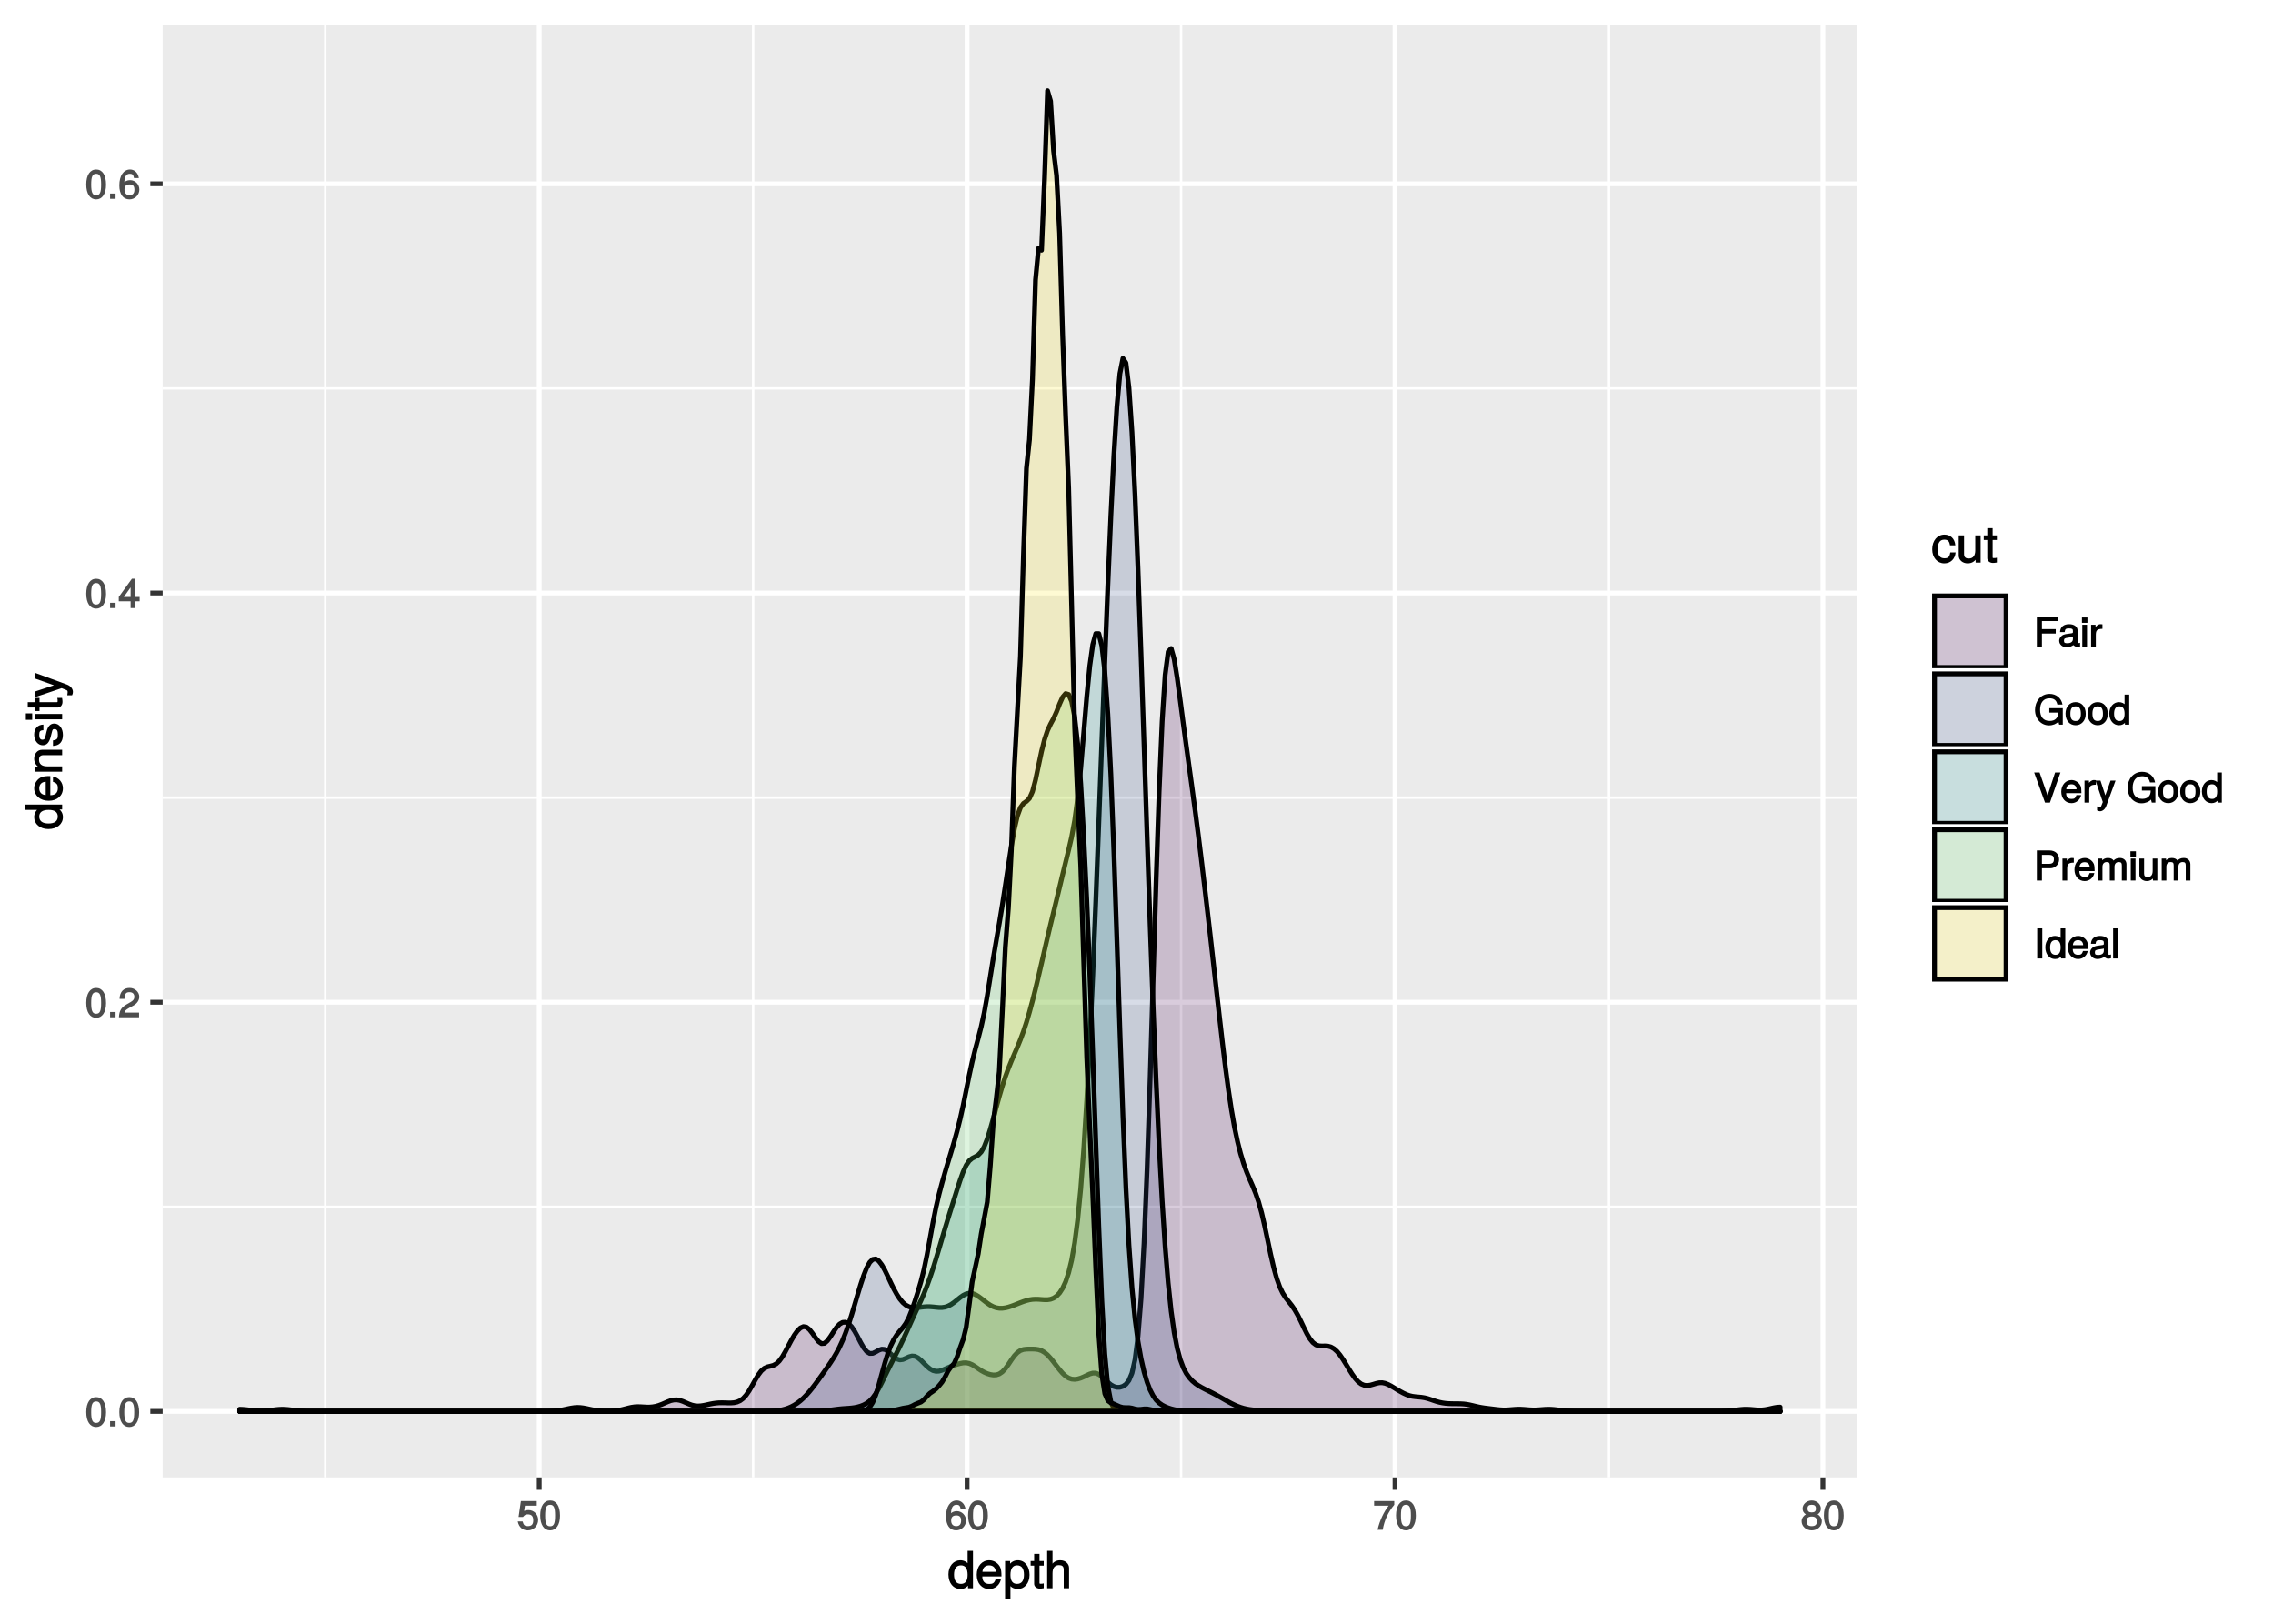 <?xml version="1.0" encoding="UTF-8"?>
<svg xmlns="http://www.w3.org/2000/svg" xmlns:xlink="http://www.w3.org/1999/xlink" width="504pt" height="360pt" viewBox="0 0 504 360" version="1.1">
<defs>
<g>
<symbol overflow="visible" id="glyph0-0">
<path style="stroke:none;" d=""/>
</symbol>
<symbol overflow="visible" id="glyph0-1">
<path style="stroke:none;" d="M 4.609 -3.125 C 4.609 -5.297 3.781 -6.5 2.422 -6.5 C 1.078 -6.5 0.219 -5.281 0.219 -3.188 C 0.219 -1.078 1.078 0.125 2.422 0.125 C 3.734 0.125 4.609 -1.078 4.609 -3.125 Z M 3.516 -3.203 C 3.516 -1.438 3.266 -0.781 2.406 -0.781 C 1.578 -0.781 1.312 -1.469 1.312 -3.172 C 1.312 -4.875 1.578 -5.547 2.422 -5.547 C 3.25 -5.547 3.516 -4.875 3.516 -3.203 Z M 3.516 -3.203 "/>
</symbol>
<symbol overflow="visible" id="glyph0-2">
<path style="stroke:none;" d="M 1.828 -0.125 L 1.828 -1.172 L 0.609 -1.172 L 0.609 0 L 1.828 0 Z M 1.828 -0.125 "/>
</symbol>
<symbol overflow="visible" id="glyph0-3">
<path style="stroke:none;" d="M 4.641 -4.547 C 4.641 -5.594 3.672 -6.5 2.5 -6.5 C 1.219 -6.5 0.328 -5.734 0.266 -4.078 L 1.359 -4.078 C 1.422 -5.25 1.703 -5.562 2.469 -5.562 C 3.172 -5.562 3.547 -5.188 3.547 -4.516 C 3.547 -4.031 3.297 -3.703 2.75 -3.391 L 1.938 -2.922 C 0.641 -2.188 0.219 -1.516 0.125 0 L 4.594 0 L 4.594 -1.031 L 1.344 -1.031 C 1.406 -1.406 1.641 -1.641 2.406 -2.078 L 3.281 -2.562 C 4.156 -3.031 4.641 -3.781 4.641 -4.547 Z M 4.641 -4.547 "/>
</symbol>
<symbol overflow="visible" id="glyph0-4">
<path style="stroke:none;" d="M 4.719 -1.625 L 4.719 -2.453 L 3.797 -2.453 L 3.797 -6.5 L 3 -6.5 L 0.094 -2.469 L 0.094 -1.5 L 2.719 -1.5 L 2.719 0 L 3.797 0 L 3.797 -1.5 L 4.719 -1.5 Z M 2.875 -2.453 L 1.203 -2.453 L 2.984 -4.953 L 2.719 -5.047 L 2.719 -2.453 Z M 2.875 -2.453 "/>
</symbol>
<symbol overflow="visible" id="glyph0-5">
<path style="stroke:none;" d="M 4.656 -2.062 C 4.656 -3.234 3.719 -4.141 2.609 -4.141 C 1.984 -4.141 1.391 -3.875 1.062 -3.406 L 1.312 -3.312 C 1.328 -4.844 1.672 -5.547 2.562 -5.547 C 3.109 -5.547 3.328 -5.344 3.469 -4.609 L 4.547 -4.609 C 4.375 -5.766 3.562 -6.5 2.609 -6.5 C 1.156 -6.5 0.219 -5.141 0.219 -2.969 C 0.219 -1.031 1.047 0.125 2.469 0.125 C 3.656 0.125 4.656 -0.844 4.656 -2.062 Z M 3.562 -2 C 3.562 -1.219 3.188 -0.812 2.484 -0.812 C 1.766 -0.812 1.359 -1.25 1.359 -2.047 C 1.359 -2.828 1.734 -3.188 2.5 -3.188 C 3.25 -3.188 3.562 -2.844 3.562 -2 Z M 3.562 -2 "/>
</symbol>
<symbol overflow="visible" id="glyph0-6">
<path style="stroke:none;" d="M 4.656 -2.203 C 4.656 -3.438 3.688 -4.375 2.5 -4.375 C 2.062 -4.375 1.594 -4.219 1.547 -4.188 L 1.719 -5.344 L 4.344 -5.344 L 4.344 -6.375 L 0.828 -6.375 L 0.312 -2.844 L 1.281 -2.844 C 1.688 -3.312 1.875 -3.422 2.359 -3.422 C 3.188 -3.422 3.562 -3.016 3.562 -2.094 C 3.562 -1.203 3.203 -0.812 2.359 -0.812 C 1.688 -0.812 1.422 -1.031 1.203 -1.859 L 0.125 -1.859 C 0.406 -0.5 1.266 0.125 2.375 0.125 C 3.641 0.125 4.656 -0.875 4.656 -2.203 Z M 4.656 -2.203 "/>
</symbol>
<symbol overflow="visible" id="glyph0-7">
<path style="stroke:none;" d="M 4.719 -5.594 L 4.719 -6.375 L 0.25 -6.375 L 0.25 -5.344 L 3.469 -5.344 C 2.422 -4 1.5 -2.109 1.016 0 L 2.156 0 C 2.531 -2.141 3.375 -3.938 4.719 -5.547 Z M 4.719 -5.594 "/>
</symbol>
<symbol overflow="visible" id="glyph0-8">
<path style="stroke:none;" d="M 4.656 -1.891 C 4.656 -2.594 4.156 -3.203 3.719 -3.422 C 4.188 -3.703 4.438 -4.109 4.438 -4.703 C 4.438 -5.688 3.531 -6.5 2.422 -6.5 C 1.312 -6.5 0.391 -5.688 0.391 -4.703 C 0.391 -4.125 0.641 -3.719 1.125 -3.422 C 0.672 -3.203 0.172 -2.594 0.172 -1.906 C 0.172 -0.75 1.188 0.125 2.422 0.125 C 3.656 0.125 4.656 -0.75 4.656 -1.891 Z M 3.344 -4.688 C 3.344 -4.109 3.062 -3.859 2.422 -3.859 C 1.766 -3.859 1.484 -4.109 1.484 -4.703 C 1.484 -5.297 1.766 -5.547 2.422 -5.547 C 3.078 -5.547 3.344 -5.297 3.344 -4.688 Z M 3.562 -1.875 C 3.562 -1.141 3.188 -0.812 2.406 -0.812 C 1.641 -0.812 1.266 -1.156 1.266 -1.875 C 1.266 -2.609 1.641 -2.938 2.422 -2.938 C 3.188 -2.938 3.562 -2.609 3.562 -1.875 Z M 3.562 -1.875 "/>
</symbol>
<symbol overflow="visible" id="glyph0-9">
<path style="stroke:none;" d="M 5.25 -5.828 L 5.25 -6.672 L 0.641 -6.672 L 0.641 0 L 1.766 0 L 1.766 -2.922 L 4.828 -2.922 L 4.828 -3.906 L 1.766 -3.906 L 1.766 -5.688 L 5.25 -5.688 Z M 5.25 -5.828 "/>
</symbol>
<symbol overflow="visible" id="glyph0-10">
<path style="stroke:none;" d="M 4.859 -0.156 L 4.859 -0.875 C 4.625 -0.812 4.594 -0.812 4.547 -0.812 C 4.297 -0.812 4.297 -0.812 4.297 -1.047 L 4.297 -3.609 C 4.297 -4.438 3.547 -5 2.422 -5 C 1.297 -5 0.453 -4.453 0.406 -3.25 L 1.438 -3.25 C 1.516 -3.938 1.703 -4.062 2.391 -4.062 C 3.047 -4.062 3.266 -3.953 3.266 -3.516 L 3.266 -3.312 C 3.266 -3.016 3.234 -3.016 2.656 -2.938 C 1.625 -2.812 1.453 -2.766 1.172 -2.656 C 0.641 -2.438 0.219 -1.891 0.219 -1.328 C 0.219 -0.5 0.953 0.125 1.875 0.125 C 2.469 0.125 3.156 -0.156 3.359 -0.375 C 3.375 -0.328 3.844 0.062 4.203 0.062 C 4.359 0.062 4.469 0.047 4.859 -0.047 Z M 3.266 -1.719 C 3.266 -1.062 2.75 -0.781 2.047 -0.781 C 1.469 -0.781 1.281 -0.844 1.281 -1.344 C 1.281 -1.828 1.453 -1.906 2.25 -2.016 C 3.016 -2.125 3.172 -2.156 3.266 -2.203 Z M 3.266 -1.719 "/>
</symbol>
<symbol overflow="visible" id="glyph0-11">
<path style="stroke:none;" d="M 1.5 -0.125 L 1.5 -4.875 L 0.453 -4.875 L 0.453 0 L 1.5 0 Z M 1.594 -5.438 L 1.594 -6.484 L 0.375 -6.484 L 0.375 -5.297 L 1.594 -5.297 Z M 1.594 -5.438 "/>
</symbol>
<symbol overflow="visible" id="glyph0-12">
<path style="stroke:none;" d="M 2.969 -4.094 L 2.969 -4.969 C 2.703 -5 2.641 -5 2.547 -5 C 2.062 -5 1.594 -4.688 1.172 -4 L 1.438 -3.906 L 1.438 -4.875 L 0.453 -4.875 L 0.453 0 L 1.5 0 L 1.5 -2.531 C 1.5 -3.562 1.688 -3.953 2.969 -3.969 Z M 2.969 -4.094 "/>
</symbol>
<symbol overflow="visible" id="glyph0-13">
<path style="stroke:none;" d="M 6.391 -0.125 L 6.391 -3.656 L 3.406 -3.656 L 3.406 -2.672 L 5.359 -2.672 L 5.359 -2.625 C 5.359 -1.484 4.672 -0.828 3.5 -0.828 C 2.047 -0.828 1.359 -1.75 1.359 -3.312 C 1.359 -4.891 2.109 -5.844 3.453 -5.844 C 4.438 -5.844 4.984 -5.422 5.188 -4.469 L 6.328 -4.469 C 6.062 -5.906 4.938 -6.828 3.469 -6.828 C 1.5 -6.828 0.234 -5.188 0.234 -3.266 C 0.234 -1.297 1.594 0.156 3.328 0.156 C 4.203 0.156 5 -0.188 5.422 -0.672 L 5.594 0 L 6.391 0 Z M 6.391 -0.125 "/>
</symbol>
<symbol overflow="visible" id="glyph0-14">
<path style="stroke:none;" d="M 4.641 -2.406 C 4.641 -4 3.719 -5 2.391 -5 C 1.094 -5 0.156 -3.984 0.156 -2.438 C 0.156 -0.891 1.094 0.125 2.406 0.125 C 3.688 0.125 4.641 -0.891 4.641 -2.406 Z M 3.562 -2.406 C 3.562 -1.328 3.203 -0.812 2.406 -0.812 C 1.578 -0.812 1.234 -1.312 1.234 -2.438 C 1.234 -3.547 1.578 -4.062 2.406 -4.062 C 3.234 -4.062 3.562 -3.547 3.562 -2.406 Z M 3.562 -2.406 "/>
</symbol>
<symbol overflow="visible" id="glyph0-15">
<path style="stroke:none;" d="M 4.5 -0.125 L 4.5 -6.672 L 3.469 -6.672 L 3.469 -4.156 L 3.734 -4.25 C 3.422 -4.719 2.828 -5 2.203 -5 C 1.016 -5 0.078 -3.953 0.078 -2.484 C 0.078 -0.922 1 0.125 2.234 0.125 C 2.875 0.125 3.406 -0.141 3.812 -0.719 L 3.547 -0.812 L 3.547 0 L 4.5 0 Z M 3.469 -2.422 C 3.469 -1.359 3.109 -0.812 2.344 -0.812 C 1.531 -0.812 1.141 -1.359 1.141 -2.438 C 1.141 -3.516 1.531 -4.062 2.328 -4.062 C 3.125 -4.062 3.469 -3.484 3.469 -2.422 Z M 3.469 -2.422 "/>
</symbol>
<symbol overflow="visible" id="glyph0-16">
<path style="stroke:none;" d="M 5.672 -6.672 L 4.688 -6.672 L 2.875 -1.141 L 3.172 -1.125 L 1.25 -6.672 L 0.047 -6.672 L 2.453 0 L 3.547 0 L 5.875 -6.672 Z M 5.672 -6.672 "/>
</symbol>
<symbol overflow="visible" id="glyph0-17">
<path style="stroke:none;" d="M 4.656 -2.219 C 4.656 -2.891 4.609 -3.312 4.484 -3.656 C 4.172 -4.422 3.328 -5 2.469 -5 C 1.172 -5 0.188 -3.922 0.188 -2.406 C 0.188 -0.891 1.156 0.125 2.453 0.125 C 3.5 0.125 4.375 -0.594 4.594 -1.656 L 3.547 -1.656 C 3.312 -0.938 3.062 -0.812 2.469 -0.812 C 1.703 -0.812 1.281 -1.172 1.266 -2.094 L 4.656 -2.094 Z M 3.828 -2.781 C 3.828 -2.781 3.609 -2.938 3.641 -2.953 L 1.297 -2.953 C 1.344 -3.641 1.719 -4.062 2.453 -4.062 C 3.172 -4.062 3.578 -3.594 3.578 -2.875 Z M 3.828 -2.781 "/>
</symbol>
<symbol overflow="visible" id="glyph0-18">
<path style="stroke:none;" d="M 4.203 -4.875 L 3.297 -4.875 L 1.984 -1.172 L 2.281 -1.156 L 1.062 -4.875 L -0.031 -4.875 L 1.578 -0.125 L 1.297 0.594 C 1.172 0.922 1.172 0.938 0.859 0.938 C 0.75 0.938 0.641 0.922 0.312 0.844 L 0.312 1.734 C 0.516 1.844 0.781 1.922 0.969 1.922 C 1.484 1.922 2.062 1.5 2.312 0.828 L 4.406 -4.875 Z M 4.203 -4.875 "/>
</symbol>
<symbol overflow="visible" id="glyph0-19">
<path style="stroke:none;" d=""/>
</symbol>
<symbol overflow="visible" id="glyph0-20">
<path style="stroke:none;" d="M 5.578 -4.656 C 5.578 -5.875 4.719 -6.672 3.453 -6.672 L 0.641 -6.672 L 0.641 0 L 1.766 0 L 1.766 -2.719 L 3.641 -2.719 C 4.688 -2.719 5.578 -3.594 5.578 -4.656 Z M 4.422 -4.703 C 4.422 -4 4.109 -3.703 3.328 -3.703 L 1.766 -3.703 L 1.766 -5.688 L 3.328 -5.688 C 4.109 -5.688 4.422 -5.406 4.422 -4.703 Z M 4.422 -4.703 "/>
</symbol>
<symbol overflow="visible" id="glyph0-21">
<path style="stroke:none;" d="M 6.828 -0.125 L 6.828 -3.594 C 6.828 -4.422 6.234 -5 5.359 -5 C 4.75 -5 4.266 -4.781 3.969 -4.422 C 3.781 -4.766 3.312 -5 2.703 -5 C 2.094 -5 1.578 -4.734 1.172 -4.188 L 1.438 -4.094 L 1.438 -4.875 L 0.469 -4.875 L 0.469 0 L 1.5 0 L 1.5 -3.031 C 1.5 -3.688 1.844 -4.094 2.438 -4.094 C 2.984 -4.094 3.125 -3.891 3.125 -3.312 L 3.125 0 L 4.172 0 L 4.172 -3.031 C 4.172 -3.688 4.516 -4.094 5.109 -4.094 C 5.641 -4.094 5.797 -3.891 5.797 -3.312 L 5.797 0 L 6.828 0 Z M 6.828 -0.125 "/>
</symbol>
<symbol overflow="visible" id="glyph0-22">
<path style="stroke:none;" d="M 4.391 -0.125 L 4.391 -4.875 L 3.359 -4.875 L 3.359 -2.203 C 3.359 -1.266 3.016 -0.781 2.25 -0.781 C 1.672 -0.781 1.453 -1 1.453 -1.547 L 1.453 -4.875 L 0.406 -4.875 L 0.406 -1.266 C 0.406 -0.5 1.141 0.125 2.047 0.125 C 2.719 0.125 3.25 -0.141 3.688 -0.75 L 3.422 -0.844 L 3.422 0 L 4.391 0 Z M 4.391 -0.125 "/>
</symbol>
<symbol overflow="visible" id="glyph0-23">
<path style="stroke:none;" d="M 1.844 -0.125 L 1.844 -6.672 L 0.719 -6.672 L 0.719 0 L 1.844 0 Z M 1.844 -0.125 "/>
</symbol>
<symbol overflow="visible" id="glyph0-24">
<path style="stroke:none;" d="M 1.484 -0.125 L 1.484 -6.672 L 0.438 -6.672 L 0.438 0 L 1.484 0 Z M 1.484 -0.125 "/>
</symbol>
<symbol overflow="visible" id="glyph1-0">
<path style="stroke:none;" d=""/>
</symbol>
<symbol overflow="visible" id="glyph1-1">
<path style="stroke:none;" d="M 5.578 -0.125 L 5.578 -8.297 L 4.391 -8.297 L 4.391 -5.172 L 4.625 -5.266 C 4.234 -5.859 3.531 -6.203 2.766 -6.203 C 1.266 -6.203 0.141 -4.906 0.141 -3.062 C 0.141 -1.125 1.25 0.172 2.797 0.172 C 3.594 0.172 4.219 -0.172 4.719 -0.875 L 4.484 -0.984 L 4.484 0 L 5.578 0 Z M 4.391 -2.984 C 4.391 -1.656 3.891 -0.969 2.922 -0.969 C 1.906 -0.969 1.375 -1.672 1.375 -3.016 C 1.375 -4.359 1.906 -5.078 2.922 -5.078 C 3.906 -5.078 4.391 -4.328 4.391 -2.984 Z M 4.391 -2.984 "/>
</symbol>
<symbol overflow="visible" id="glyph1-2">
<path style="stroke:none;" d="M 5.781 -2.75 C 5.781 -3.594 5.703 -4.109 5.547 -4.547 C 5.172 -5.484 4.156 -6.203 3.078 -6.203 C 1.469 -6.203 0.297 -4.875 0.297 -2.984 C 0.297 -1.094 1.438 0.172 3.062 0.172 C 4.375 0.172 5.422 -0.719 5.672 -2.031 L 4.5 -2.031 C 4.203 -1.125 3.828 -0.953 3.094 -0.953 C 2.141 -0.953 1.547 -1.438 1.531 -2.625 L 5.781 -2.625 Z M 4.75 -3.469 C 4.75 -3.469 4.562 -3.625 4.578 -3.641 L 1.562 -3.641 C 1.625 -4.516 2.141 -5.078 3.062 -5.078 C 3.969 -5.078 4.516 -4.469 4.516 -3.562 Z M 4.75 -3.469 "/>
</symbol>
<symbol overflow="visible" id="glyph1-3">
<path style="stroke:none;" d="M 5.891 -2.953 C 5.891 -4.891 4.812 -6.203 3.281 -6.203 C 2.5 -6.203 1.766 -5.812 1.344 -5.125 L 1.578 -5.031 L 1.578 -6.031 L 0.469 -6.031 L 0.469 2.391 L 1.656 2.391 L 1.656 -0.828 L 1.422 -0.719 C 1.906 -0.125 2.547 0.172 3.281 0.172 C 4.781 0.172 5.891 -1.125 5.891 -2.953 Z M 4.656 -2.984 C 4.656 -1.672 4.125 -0.969 3.125 -0.969 C 2.156 -0.969 1.656 -1.609 1.656 -2.969 C 1.656 -4.328 2.156 -5.078 3.125 -5.078 C 4.141 -5.078 4.656 -4.359 4.656 -2.984 Z M 4.656 -2.984 "/>
</symbol>
<symbol overflow="visible" id="glyph1-4">
<path style="stroke:none;" d="M 2.922 -0.125 L 2.922 -1.078 C 2.672 -1.016 2.531 -1 2.359 -1 C 1.953 -1 1.984 -0.969 1.984 -1.375 L 1.984 -5.016 L 2.922 -5.016 L 2.922 -6.031 L 1.984 -6.031 L 1.984 -7.625 L 0.797 -7.625 L 0.797 -6.031 L 0.016 -6.031 L 0.016 -5.016 L 0.797 -5.016 L 0.797 -0.969 C 0.797 -0.391 1.328 0.078 2.047 0.078 C 2.266 0.078 2.484 0.062 2.922 -0.016 Z M 2.922 -0.125 "/>
</symbol>
<symbol overflow="visible" id="glyph1-5">
<path style="stroke:none;" d="M 5.484 -0.125 L 5.484 -4.484 C 5.484 -5.453 4.656 -6.203 3.531 -6.203 C 2.719 -6.203 2.125 -5.906 1.578 -5.203 L 1.812 -5.109 L 1.812 -8.297 L 0.625 -8.297 L 0.625 0 L 1.812 0 L 1.812 -3.312 C 1.812 -4.484 2.297 -5.125 3.25 -5.125 C 3.891 -5.125 4.297 -4.891 4.297 -4.125 L 4.297 0 L 5.484 0 Z M 5.484 -0.125 "/>
</symbol>
<symbol overflow="visible" id="glyph1-6">
<path style="stroke:none;" d="M 5.25 -2.25 L 4.203 -2.25 C 4.031 -1.188 3.703 -0.953 2.922 -0.953 C 1.906 -0.953 1.438 -1.594 1.438 -2.953 C 1.438 -4.406 1.891 -5.078 2.891 -5.078 C 3.656 -5.078 4 -4.766 4.141 -3.828 L 5.328 -3.828 C 5.203 -5.375 4.188 -6.203 2.906 -6.203 C 1.359 -6.203 0.203 -4.875 0.203 -2.953 C 0.203 -1.094 1.328 0.172 2.891 0.172 C 4.266 0.172 5.266 -0.797 5.391 -2.25 Z M 5.25 -2.25 "/>
</symbol>
<symbol overflow="visible" id="glyph1-7">
<path style="stroke:none;" d="M 5.438 -0.125 L 5.438 -6.031 L 4.25 -6.031 L 4.25 -2.719 C 4.25 -1.547 3.766 -0.906 2.812 -0.906 C 2.094 -0.906 1.766 -1.203 1.766 -1.906 L 1.766 -6.031 L 0.578 -6.031 L 0.578 -1.547 C 0.578 -0.578 1.438 0.172 2.547 0.172 C 3.406 0.172 4.031 -0.172 4.562 -0.922 L 4.328 -1.016 L 4.328 0 L 5.438 0 Z M 5.438 -0.125 "/>
</symbol>
<symbol overflow="visible" id="glyph2-0">
<path style="stroke:none;" d=""/>
</symbol>
<symbol overflow="visible" id="glyph2-1">
<path style="stroke:none;" d="M -0.125 -5.578 L -8.297 -5.578 L -8.297 -4.391 L -5.172 -4.391 L -5.266 -4.625 C -5.859 -4.234 -6.203 -3.531 -6.203 -2.766 C -6.203 -1.266 -4.906 -0.141 -3.062 -0.141 C -1.125 -0.141 0.172 -1.25 0.172 -2.797 C 0.172 -3.594 -0.172 -4.219 -0.875 -4.719 L -0.984 -4.484 L 0 -4.484 L 0 -5.578 Z M -2.984 -4.391 C -1.656 -4.391 -0.969 -3.891 -0.969 -2.922 C -0.969 -1.906 -1.672 -1.375 -3.016 -1.375 C -4.359 -1.375 -5.078 -1.906 -5.078 -2.922 C -5.078 -3.906 -4.328 -4.391 -2.984 -4.391 Z M -2.984 -4.391 "/>
</symbol>
<symbol overflow="visible" id="glyph2-2">
<path style="stroke:none;" d="M -2.75 -5.781 C -3.594 -5.781 -4.109 -5.703 -4.547 -5.547 C -5.484 -5.172 -6.203 -4.156 -6.203 -3.078 C -6.203 -1.469 -4.875 -0.297 -2.984 -0.297 C -1.094 -0.297 0.172 -1.438 0.172 -3.062 C 0.172 -4.375 -0.719 -5.422 -2.031 -5.672 L -2.031 -4.5 C -1.125 -4.203 -0.953 -3.828 -0.953 -3.094 C -0.953 -2.141 -1.438 -1.547 -2.625 -1.531 L -2.625 -5.781 Z M -3.469 -4.75 C -3.469 -4.75 -3.625 -4.562 -3.641 -4.578 L -3.641 -1.562 C -4.516 -1.625 -5.078 -2.141 -5.078 -3.062 C -5.078 -3.969 -4.469 -4.516 -3.562 -4.516 Z M -3.469 -4.75 "/>
</symbol>
<symbol overflow="visible" id="glyph2-3">
<path style="stroke:none;" d="M -0.125 -5.484 L -4.484 -5.484 C -5.438 -5.484 -6.203 -4.641 -6.203 -3.531 C -6.203 -2.672 -5.828 -2.031 -5.031 -1.516 L -4.922 -1.75 L -6.031 -1.75 L -6.031 -0.625 L 0 -0.625 L 0 -1.812 L -3.312 -1.812 C -4.484 -1.812 -5.125 -2.328 -5.125 -3.25 C -5.125 -3.984 -4.812 -4.297 -4.125 -4.297 L 0 -4.297 L 0 -5.484 Z M -0.125 -5.484 "/>
</symbol>
<symbol overflow="visible" id="glyph2-4">
<path style="stroke:none;" d="M -1.75 -5.188 C -2.609 -5.188 -3.172 -4.562 -3.453 -3.422 L -3.656 -2.547 C -3.844 -1.797 -3.938 -1.609 -4.344 -1.609 C -4.875 -1.609 -5.078 -1.953 -5.078 -2.688 C -5.078 -3.438 -4.891 -3.688 -4.156 -3.703 L -4.156 -4.953 C -5.422 -4.938 -6.203 -4.062 -6.203 -2.734 C -6.203 -1.391 -5.375 -0.375 -4.297 -0.375 C -3.406 -0.375 -2.844 -0.984 -2.516 -2.344 L -2.297 -3.203 C -2.141 -3.844 -2.094 -3.953 -1.672 -3.953 C -1.141 -3.953 -0.953 -3.547 -0.953 -2.75 C -0.953 -1.922 -1.016 -1.594 -2.031 -1.453 L -2.031 -0.234 C -0.562 -0.281 0.172 -1.172 0.172 -2.672 C 0.172 -4.125 -0.641 -5.188 -1.75 -5.188 Z M -1.75 -5.188 "/>
</symbol>
<symbol overflow="visible" id="glyph2-5">
<path style="stroke:none;" d="M -0.125 -1.812 L -6.031 -1.812 L -6.031 -0.625 L 0 -0.625 L 0 -1.812 Z M -6.766 -1.938 L -8.047 -1.938 L -8.047 -0.516 L -6.641 -0.516 L -6.641 -1.938 Z M -6.766 -1.938 "/>
</symbol>
<symbol overflow="visible" id="glyph2-6">
<path style="stroke:none;" d="M -0.125 -2.922 L -1.078 -2.922 C -1.016 -2.672 -1 -2.531 -1 -2.359 C -1 -1.953 -0.969 -1.984 -1.375 -1.984 L -5.016 -1.984 L -5.016 -2.922 L -6.031 -2.922 L -6.031 -1.984 L -7.625 -1.984 L -7.625 -0.797 L -6.031 -0.797 L -6.031 -0.016 L -5.016 -0.016 L -5.016 -0.797 L -0.969 -0.797 C -0.391 -0.797 0.078 -1.328 0.078 -2.047 C 0.078 -2.266 0.062 -2.484 -0.016 -2.922 Z M -0.125 -2.922 "/>
</symbol>
<symbol overflow="visible" id="glyph2-7">
<path style="stroke:none;" d="M -6.031 -5.266 L -6.031 -4.172 L -1.406 -2.531 L -1.406 -2.812 L -6.031 -1.281 L -6.031 -0.031 L -0.109 -2.031 L 0.797 -1.672 C 1.203 -1.516 1.219 -1.469 1.219 -1.078 C 1.219 -0.953 1.203 -0.797 1.141 -0.453 L 2.203 -0.453 C 2.328 -0.688 2.391 -0.969 2.391 -1.203 C 2.391 -1.859 1.906 -2.516 1.078 -2.828 L -6.031 -5.438 Z M -6.031 -5.266 "/>
</symbol>
</g>
<clipPath id="clip1">
  <path d="M 36.066 5.48 L 411.793 5.48 L 411.793 327.57 L 36.066 327.57 Z M 36.066 5.48 "/>
</clipPath>
<clipPath id="clip2">
  <path d="M 36.066 267 L 411.793 267 L 411.793 268 L 36.066 268 Z M 36.066 267 "/>
</clipPath>
<clipPath id="clip3">
  <path d="M 36.066 176 L 411.793 176 L 411.793 178 L 36.066 178 Z M 36.066 176 "/>
</clipPath>
<clipPath id="clip4">
  <path d="M 36.066 85 L 411.793 85 L 411.793 87 L 36.066 87 Z M 36.066 85 "/>
</clipPath>
<clipPath id="clip5">
  <path d="M 71 5.48 L 73 5.48 L 73 327.57 L 71 327.57 Z M 71 5.48 "/>
</clipPath>
<clipPath id="clip6">
  <path d="M 166 5.48 L 168 5.48 L 168 327.57 L 166 327.57 Z M 166 5.48 "/>
</clipPath>
<clipPath id="clip7">
  <path d="M 261 5.48 L 263 5.48 L 263 327.57 L 261 327.57 Z M 261 5.48 "/>
</clipPath>
<clipPath id="clip8">
  <path d="M 356 5.48 L 358 5.48 L 358 327.57 L 356 327.57 Z M 356 5.48 "/>
</clipPath>
<clipPath id="clip9">
  <path d="M 36.066 312 L 411.793 312 L 411.793 314 L 36.066 314 Z M 36.066 312 "/>
</clipPath>
<clipPath id="clip10">
  <path d="M 36.066 221 L 411.793 221 L 411.793 223 L 36.066 223 Z M 36.066 221 "/>
</clipPath>
<clipPath id="clip11">
  <path d="M 36.066 130 L 411.793 130 L 411.793 133 L 36.066 133 Z M 36.066 130 "/>
</clipPath>
<clipPath id="clip12">
  <path d="M 36.066 40 L 411.793 40 L 411.793 42 L 36.066 42 Z M 36.066 40 "/>
</clipPath>
<clipPath id="clip13">
  <path d="M 119 5.48 L 121 5.48 L 121 327.57 L 119 327.57 Z M 119 5.48 "/>
</clipPath>
<clipPath id="clip14">
  <path d="M 213 5.48 L 215 5.48 L 215 327.57 L 213 327.57 Z M 213 5.48 "/>
</clipPath>
<clipPath id="clip15">
  <path d="M 308 5.48 L 310 5.48 L 310 327.57 L 308 327.57 Z M 308 5.48 "/>
</clipPath>
<clipPath id="clip16">
  <path d="M 403 5.48 L 405 5.48 L 405 327.57 L 403 327.57 Z M 403 5.48 "/>
</clipPath>
</defs>
<g id="surface1609">
<rect x="0" y="0" width="504" height="360" style="fill:rgb(100%,100%,100%);fill-opacity:1;stroke:none;"/>
<rect x="0" y="0" width="504" height="360" style="fill:rgb(100%,100%,100%);fill-opacity:1;stroke:none;"/>
<path style="fill:none;stroke-width:1.067;stroke-linecap:round;stroke-linejoin:round;stroke:rgb(100%,100%,100%);stroke-opacity:1;stroke-miterlimit:10;" d="M 0 360 L 504 360 L 504 0 L 0 0 Z M 0 360 "/>
<g clip-path="url(#clip1)" clip-rule="nonzero">
<path style=" stroke:none;fill-rule:nonzero;fill:rgb(92.157%,92.157%,92.157%);fill-opacity:1;" d="M 36.066 327.566 L 411.793 327.566 L 411.793 5.477 L 36.066 5.477 Z M 36.066 327.566 "/>
</g>
<g clip-path="url(#clip2)" clip-rule="nonzero">
<path style="fill:none;stroke-width:0.533;stroke-linecap:butt;stroke-linejoin:round;stroke:rgb(100%,100%,100%);stroke-opacity:1;stroke-miterlimit:10;" d="M 36.066 267.566 L 411.793 267.566 "/>
</g>
<g clip-path="url(#clip3)" clip-rule="nonzero">
<path style="fill:none;stroke-width:0.533;stroke-linecap:butt;stroke-linejoin:round;stroke:rgb(100%,100%,100%);stroke-opacity:1;stroke-miterlimit:10;" d="M 36.066 176.84 L 411.793 176.84 "/>
</g>
<g clip-path="url(#clip4)" clip-rule="nonzero">
<path style="fill:none;stroke-width:0.533;stroke-linecap:butt;stroke-linejoin:round;stroke:rgb(100%,100%,100%);stroke-opacity:1;stroke-miterlimit:10;" d="M 36.066 86.117 L 411.793 86.117 "/>
</g>
<g clip-path="url(#clip5)" clip-rule="nonzero">
<path style="fill:none;stroke-width:0.533;stroke-linecap:butt;stroke-linejoin:round;stroke:rgb(100%,100%,100%);stroke-opacity:1;stroke-miterlimit:10;" d="M 72.121 327.566 L 72.121 5.48 "/>
</g>
<g clip-path="url(#clip6)" clip-rule="nonzero">
<path style="fill:none;stroke-width:0.533;stroke-linecap:butt;stroke-linejoin:round;stroke:rgb(100%,100%,100%);stroke-opacity:1;stroke-miterlimit:10;" d="M 167 327.566 L 167 5.48 "/>
</g>
<g clip-path="url(#clip7)" clip-rule="nonzero">
<path style="fill:none;stroke-width:0.533;stroke-linecap:butt;stroke-linejoin:round;stroke:rgb(100%,100%,100%);stroke-opacity:1;stroke-miterlimit:10;" d="M 261.883 327.566 L 261.883 5.48 "/>
</g>
<g clip-path="url(#clip8)" clip-rule="nonzero">
<path style="fill:none;stroke-width:0.533;stroke-linecap:butt;stroke-linejoin:round;stroke:rgb(100%,100%,100%);stroke-opacity:1;stroke-miterlimit:10;" d="M 356.762 327.566 L 356.762 5.48 "/>
</g>
<g clip-path="url(#clip9)" clip-rule="nonzero">
<path style="fill:none;stroke-width:1.067;stroke-linecap:butt;stroke-linejoin:round;stroke:rgb(100%,100%,100%);stroke-opacity:1;stroke-miterlimit:10;" d="M 36.066 312.926 L 411.793 312.926 "/>
</g>
<g clip-path="url(#clip10)" clip-rule="nonzero">
<path style="fill:none;stroke-width:1.067;stroke-linecap:butt;stroke-linejoin:round;stroke:rgb(100%,100%,100%);stroke-opacity:1;stroke-miterlimit:10;" d="M 36.066 222.203 L 411.793 222.203 "/>
</g>
<g clip-path="url(#clip11)" clip-rule="nonzero">
<path style="fill:none;stroke-width:1.067;stroke-linecap:butt;stroke-linejoin:round;stroke:rgb(100%,100%,100%);stroke-opacity:1;stroke-miterlimit:10;" d="M 36.066 131.48 L 411.793 131.48 "/>
</g>
<g clip-path="url(#clip12)" clip-rule="nonzero">
<path style="fill:none;stroke-width:1.067;stroke-linecap:butt;stroke-linejoin:round;stroke:rgb(100%,100%,100%);stroke-opacity:1;stroke-miterlimit:10;" d="M 36.066 40.754 L 411.793 40.754 "/>
</g>
<g clip-path="url(#clip13)" clip-rule="nonzero">
<path style="fill:none;stroke-width:1.067;stroke-linecap:butt;stroke-linejoin:round;stroke:rgb(100%,100%,100%);stroke-opacity:1;stroke-miterlimit:10;" d="M 119.562 327.566 L 119.562 5.48 "/>
</g>
<g clip-path="url(#clip14)" clip-rule="nonzero">
<path style="fill:none;stroke-width:1.067;stroke-linecap:butt;stroke-linejoin:round;stroke:rgb(100%,100%,100%);stroke-opacity:1;stroke-miterlimit:10;" d="M 214.441 327.566 L 214.441 5.48 "/>
</g>
<g clip-path="url(#clip15)" clip-rule="nonzero">
<path style="fill:none;stroke-width:1.067;stroke-linecap:butt;stroke-linejoin:round;stroke:rgb(100%,100%,100%);stroke-opacity:1;stroke-miterlimit:10;" d="M 309.324 327.566 L 309.324 5.48 "/>
</g>
<g clip-path="url(#clip16)" clip-rule="nonzero">
<path style="fill:none;stroke-width:1.067;stroke-linecap:butt;stroke-linejoin:round;stroke:rgb(100%,100%,100%);stroke-opacity:1;stroke-miterlimit:10;" d="M 404.203 327.566 L 404.203 5.48 "/>
</g>
<path style="fill-rule:nonzero;fill:rgb(26.667%,0.392%,32.941%);fill-opacity:0.2;stroke-width:1.067;stroke-linecap:round;stroke-linejoin:round;stroke:rgb(0%,0%,0%);stroke-opacity:1;stroke-miterlimit:10;" d="M 53.145 312.449 L 53.812 312.473 L 54.48 312.527 L 55.148 312.605 L 55.816 312.691 L 56.488 312.762 L 57.156 312.812 L 57.824 312.832 L 58.492 312.82 L 59.16 312.777 L 59.828 312.707 L 60.496 312.621 L 61.164 312.539 L 61.836 312.477 L 62.504 312.445 L 63.172 312.461 L 63.84 312.512 L 64.508 312.59 L 65.176 312.68 L 65.844 312.758 L 66.512 312.824 L 67.18 312.867 L 67.852 312.898 L 68.52 312.914 L 69.188 312.922 L 69.855 312.926 L 119.988 312.926 L 120.656 312.922 L 121.324 312.91 L 121.992 312.891 L 122.66 312.855 L 123.332 312.801 L 124 312.715 L 124.668 312.602 L 125.336 312.465 L 126.004 312.32 L 126.672 312.188 L 127.34 312.09 L 128.008 312.047 L 128.68 312.074 L 129.348 312.156 L 130.016 312.281 L 130.684 312.426 L 131.352 312.566 L 132.02 312.688 L 132.688 312.777 L 133.355 312.84 L 134.023 312.875 L 134.695 312.883 L 135.363 312.871 L 136.031 312.828 L 136.699 312.758 L 137.367 312.648 L 138.035 312.504 L 138.703 312.336 L 139.371 312.164 L 140.043 312.016 L 140.711 311.918 L 141.379 311.883 L 142.047 311.898 L 142.715 311.938 L 143.383 311.973 L 144.051 311.973 L 144.719 311.918 L 145.387 311.797 L 146.059 311.609 L 146.727 311.363 L 148.062 310.785 L 148.73 310.539 L 149.398 310.391 L 150.066 310.363 L 150.734 310.477 L 151.406 310.703 L 152.074 310.992 L 152.742 311.285 L 153.41 311.527 L 154.078 311.684 L 154.746 311.734 L 155.414 311.695 L 156.082 311.59 L 156.754 311.449 L 157.422 311.301 L 158.09 311.172 L 158.758 311.078 L 159.426 311.023 L 160.094 311.012 L 160.762 311.023 L 161.43 311.047 L 162.098 311.047 L 162.77 310.996 L 163.438 310.848 L 164.105 310.555 L 164.773 310.055 L 165.441 309.32 L 166.109 308.348 L 166.777 307.195 L 167.445 305.984 L 168.117 304.859 L 168.785 303.961 L 169.453 303.375 L 170.121 303.066 L 170.789 302.906 L 171.457 302.73 L 172.125 302.379 L 172.793 301.75 L 173.465 300.828 L 174.133 299.676 L 174.801 298.41 L 175.469 297.152 L 176.137 296.012 L 176.805 295.082 L 177.473 294.426 L 178.141 294.125 L 178.809 294.234 L 179.48 294.758 L 180.148 295.605 L 180.816 296.578 L 181.484 297.426 L 182.152 297.891 L 182.82 297.836 L 183.488 297.246 L 184.156 296.316 L 184.828 295.262 L 185.496 294.297 L 186.164 293.578 L 186.832 293.188 L 187.5 293.148 L 188.168 293.473 L 188.836 294.152 L 189.504 295.145 L 190.176 296.363 L 190.844 297.656 L 191.512 298.816 L 192.18 299.66 L 192.848 300.07 L 193.516 300.051 L 194.184 299.742 L 194.852 299.359 L 195.52 299.121 L 196.191 299.184 L 196.859 299.578 L 197.527 300.188 L 198.195 300.824 L 198.863 301.301 L 199.531 301.504 L 200.199 301.418 L 200.867 301.141 L 201.539 300.828 L 202.207 300.645 L 202.875 300.703 L 203.543 301.039 L 204.211 301.594 L 204.879 302.27 L 205.547 302.938 L 206.215 303.496 L 206.887 303.871 L 207.555 304.035 L 208.223 303.996 L 208.891 303.801 L 209.559 303.52 L 210.227 303.219 L 210.895 302.941 L 211.562 302.699 L 212.23 302.48 L 212.902 302.297 L 213.57 302.172 L 214.238 302.152 L 214.906 302.285 L 215.574 302.57 L 216.242 302.98 L 216.91 303.438 L 217.578 303.879 L 218.25 304.254 L 218.918 304.547 L 219.586 304.75 L 220.254 304.855 L 220.922 304.828 L 221.59 304.613 L 222.258 304.156 L 222.926 303.441 L 223.598 302.52 L 224.266 301.512 L 224.934 300.59 L 225.602 299.879 L 226.27 299.426 L 226.938 299.199 L 227.605 299.117 L 228.273 299.098 L 228.941 299.098 L 229.613 299.125 L 230.281 299.227 L 230.949 299.453 L 231.617 299.844 L 232.285 300.406 L 232.953 301.125 L 233.621 301.957 L 234.289 302.84 L 234.961 303.703 L 235.629 304.477 L 236.297 305.098 L 236.965 305.527 L 237.633 305.762 L 238.301 305.816 L 238.969 305.734 L 239.637 305.539 L 240.305 305.258 L 240.977 304.93 L 241.645 304.625 L 242.312 304.434 L 242.98 304.441 L 243.648 304.703 L 244.316 305.188 L 244.984 305.816 L 245.652 306.465 L 246.324 307.02 L 246.992 307.402 L 247.66 307.586 L 248.328 307.574 L 248.996 307.367 L 249.664 306.914 L 250.332 306.051 L 251 304.441 L 251.672 301.469 L 252.34 296.242 L 253.008 287.883 L 253.676 275.652 L 254.344 259.301 L 255.012 239.383 L 255.68 217.34 L 256.348 195.285 L 257.016 175.52 L 257.688 159.953 L 258.355 149.609 L 259.023 144.496 L 259.691 143.777 L 260.359 146.156 L 261.027 150.32 L 261.695 155.254 L 262.363 160.34 L 263.035 165.32 L 263.703 170.18 L 264.371 175.023 L 265.039 179.973 L 265.707 185.137 L 266.375 190.523 L 267.043 196.109 L 267.711 201.836 L 268.383 207.66 L 269.051 213.555 L 269.719 219.496 L 270.387 225.414 L 271.055 231.191 L 271.723 236.676 L 272.391 241.691 L 273.059 246.121 L 273.727 249.91 L 274.398 253.09 L 275.066 255.734 L 275.734 257.934 L 276.402 259.789 L 277.07 261.402 L 277.738 262.922 L 278.406 264.543 L 279.074 266.484 L 279.746 268.914 L 280.414 271.805 L 281.75 278.141 L 282.418 281.027 L 283.086 283.441 L 283.754 285.32 L 284.422 286.707 L 285.094 287.746 L 285.762 288.605 L 286.43 289.453 L 287.098 290.43 L 287.766 291.602 L 288.434 292.938 L 289.102 294.352 L 289.77 295.695 L 290.438 296.828 L 291.109 297.656 L 291.777 298.164 L 292.445 298.391 L 293.113 298.434 L 293.781 298.418 L 294.449 298.461 L 295.117 298.648 L 295.785 299.031 L 296.457 299.629 L 297.125 300.434 L 297.793 301.406 L 298.461 302.484 L 299.129 303.594 L 299.797 304.652 L 300.465 305.586 L 301.133 306.328 L 301.805 306.844 L 302.473 307.125 L 303.141 307.199 L 303.809 307.109 L 304.477 306.926 L 305.145 306.723 L 305.812 306.582 L 306.48 306.566 L 307.148 306.703 L 307.82 306.969 L 308.488 307.324 L 309.156 307.723 L 309.824 308.129 L 310.492 308.516 L 311.16 308.875 L 311.828 309.184 L 312.496 309.426 L 313.168 309.586 L 313.836 309.676 L 314.504 309.734 L 315.172 309.797 L 315.84 309.902 L 316.508 310.062 L 317.176 310.273 L 317.844 310.504 L 318.512 310.723 L 319.184 310.906 L 319.852 311.043 L 320.52 311.137 L 321.188 311.191 L 321.855 311.215 L 322.523 311.223 L 323.191 311.227 L 323.859 311.238 L 324.531 311.277 L 325.199 311.355 L 325.867 311.48 L 326.535 311.633 L 327.203 311.793 L 327.871 311.945 L 328.539 312.07 L 329.207 312.172 L 329.879 312.254 L 331.883 312.5 L 332.551 312.566 L 333.219 312.605 L 333.887 312.609 L 334.555 312.574 L 335.223 312.52 L 335.895 312.469 L 336.562 312.438 L 337.23 312.441 L 337.898 312.477 L 338.566 312.531 L 339.234 312.582 L 339.902 312.609 L 340.57 312.605 L 341.242 312.57 L 342.578 312.469 L 343.246 312.445 L 343.914 312.457 L 344.582 312.504 L 345.25 312.578 L 345.918 312.664 L 346.59 312.746 L 347.258 312.816 L 347.926 312.863 L 348.594 312.895 L 349.262 312.91 L 349.93 312.922 L 350.598 312.926 L 380.012 312.926 L 380.68 312.922 L 381.348 312.91 L 382.016 312.895 L 382.684 312.863 L 383.352 312.812 L 384.02 312.746 L 384.688 312.664 L 385.355 312.578 L 386.027 312.504 L 386.695 312.453 L 387.363 312.445 L 388.031 312.473 L 388.699 312.527 L 389.367 312.586 L 390.035 312.621 L 390.703 312.609 L 391.375 312.539 L 392.043 312.418 L 393.379 312.121 L 394.047 312.012 L 394.715 311.973 L 394.715 312.926 L 53.145 312.926 Z M 53.145 312.449 "/>
<path style="fill-rule:nonzero;fill:rgb(23.137%,32.157%,54.51%);fill-opacity:0.2;stroke-width:1.067;stroke-linecap:round;stroke-linejoin:round;stroke:rgb(0%,0%,0%);stroke-opacity:1;stroke-miterlimit:10;" d="M 53.145 312.926 L 152.074 312.926 L 152.742 312.922 L 153.41 312.922 L 155.414 312.898 L 156.082 312.887 L 156.754 312.871 L 158.758 312.824 L 160.094 312.809 L 160.762 312.809 L 161.43 312.816 L 162.098 312.828 L 162.77 312.844 L 164.773 312.891 L 165.441 312.902 L 166.109 312.91 L 167.445 312.918 L 168.785 312.918 L 169.453 312.91 L 170.121 312.895 L 170.789 312.875 L 171.457 312.836 L 172.125 312.777 L 172.793 312.691 L 173.465 312.566 L 174.133 312.395 L 174.801 312.168 L 175.469 311.883 L 176.137 311.523 L 176.805 311.09 L 177.473 310.574 L 178.141 309.973 L 178.809 309.293 L 179.48 308.535 L 180.148 307.711 L 180.816 306.836 L 181.484 305.922 L 182.152 304.988 L 182.82 304.043 L 183.488 303.09 L 184.156 302.105 L 184.828 301.07 L 185.496 299.934 L 186.164 298.656 L 186.832 297.195 L 187.5 295.516 L 188.168 293.621 L 188.836 291.527 L 189.504 289.297 L 190.176 287.016 L 190.844 284.801 L 191.512 282.785 L 192.18 281.102 L 192.848 279.883 L 193.516 279.223 L 194.184 279.121 L 194.852 279.547 L 195.52 280.414 L 196.191 281.602 L 196.859 282.977 L 197.527 284.402 L 198.195 285.77 L 198.863 286.984 L 199.531 288 L 200.199 288.789 L 200.867 289.352 L 201.539 289.711 L 202.207 289.895 L 202.875 289.949 L 203.543 289.906 L 204.879 289.75 L 205.547 289.707 L 206.215 289.711 L 206.887 289.762 L 207.555 289.832 L 208.223 289.891 L 208.891 289.891 L 209.559 289.793 L 210.227 289.57 L 210.895 289.215 L 211.562 288.75 L 212.23 288.215 L 212.902 287.672 L 213.57 287.199 L 214.238 286.867 L 214.906 286.719 L 215.574 286.766 L 216.242 287 L 216.91 287.391 L 217.578 287.879 L 218.25 288.41 L 218.918 288.922 L 219.586 289.367 L 220.254 289.711 L 220.922 289.941 L 221.59 290.047 L 222.258 290.051 L 222.926 289.961 L 223.598 289.801 L 224.266 289.586 L 224.934 289.34 L 226.27 288.809 L 226.938 288.562 L 227.605 288.348 L 228.273 288.184 L 228.941 288.082 L 229.613 288.047 L 230.281 288.062 L 230.949 288.113 L 231.617 288.156 L 232.285 288.156 L 232.953 288.055 L 233.621 287.805 L 234.289 287.359 L 234.961 286.648 L 235.629 285.613 L 236.297 284.168 L 236.965 282.156 L 237.633 279.383 L 238.301 275.57 L 238.969 270.414 L 239.637 263.59 L 240.305 254.836 L 240.977 243.992 L 241.645 231.062 L 242.312 216.223 L 242.98 199.844 L 243.648 182.418 L 244.316 164.52 L 244.984 146.77 L 245.652 129.848 L 246.324 114.352 L 246.992 100.906 L 247.66 90.176 L 248.328 82.832 L 248.996 79.457 L 249.664 80.465 L 250.332 85.996 L 251 95.855 L 251.672 109.535 L 252.34 126.262 L 253.008 145.09 L 253.676 165.051 L 254.344 185.215 L 255.012 204.785 L 255.68 223.059 L 256.348 239.531 L 257.016 253.973 L 257.688 266.25 L 258.355 276.375 L 259.023 284.465 L 259.691 290.734 L 260.359 295.453 L 261.027 298.918 L 261.695 301.414 L 262.363 303.207 L 263.035 304.496 L 263.703 305.441 L 264.371 306.16 L 265.039 306.727 L 265.707 307.188 L 266.375 307.582 L 267.043 307.934 L 267.711 308.273 L 268.383 308.605 L 269.051 308.949 L 269.719 309.305 L 270.387 309.676 L 271.055 310.055 L 271.723 310.438 L 272.391 310.812 L 273.059 311.168 L 273.727 311.492 L 274.398 311.781 L 275.066 312.027 L 275.734 312.23 L 276.402 312.387 L 277.07 312.504 L 277.738 312.59 L 278.406 312.652 L 279.074 312.695 L 279.746 312.727 L 280.414 312.75 L 283.086 312.828 L 283.754 312.852 L 284.422 312.867 L 285.094 312.883 L 285.762 312.898 L 287.766 312.922 L 288.434 312.922 L 289.102 312.926 L 394.715 312.926 Z M 53.145 312.926 "/>
<path style="fill-rule:nonzero;fill:rgb(12.941%,56.471%,54.902%);fill-opacity:0.2;stroke-width:1.067;stroke-linecap:round;stroke-linejoin:round;stroke:rgb(0%,0%,0%);stroke-opacity:1;stroke-miterlimit:10;" d="M 53.145 312.926 L 178.809 312.926 L 179.48 312.922 L 180.148 312.918 L 180.816 312.902 L 181.484 312.879 L 182.152 312.84 L 182.82 312.785 L 183.488 312.719 L 184.156 312.633 L 184.828 312.543 L 185.496 312.457 L 186.164 312.379 L 186.832 312.316 L 187.5 312.27 L 188.168 312.227 L 188.836 312.168 L 189.504 312.078 L 190.176 311.941 L 190.844 311.75 L 191.512 311.488 L 192.18 311.129 L 192.848 310.629 L 193.516 309.93 L 194.184 309 L 194.852 307.852 L 195.52 306.547 L 196.191 305.172 L 196.859 303.805 L 197.527 302.473 L 198.195 301.172 L 198.863 299.867 L 199.531 298.523 L 200.199 297.121 L 200.867 295.66 L 201.539 294.168 L 202.207 292.68 L 202.875 291.223 L 203.543 289.793 L 204.211 288.344 L 204.879 286.801 L 205.547 285.109 L 206.215 283.246 L 206.887 281.23 L 207.555 279.086 L 208.223 276.852 L 208.891 274.574 L 209.559 272.32 L 210.227 270.129 L 210.895 267.984 L 212.23 263.727 L 212.902 261.664 L 213.57 259.812 L 214.238 258.348 L 214.906 257.363 L 215.574 256.805 L 216.242 256.469 L 216.91 256.082 L 217.578 255.387 L 218.25 254.211 L 218.918 252.512 L 219.586 250.375 L 220.254 247.969 L 220.922 245.477 L 221.59 243.047 L 222.258 240.777 L 222.926 238.727 L 223.598 236.891 L 224.266 235.23 L 224.934 233.676 L 225.602 232.129 L 226.27 230.492 L 226.938 228.684 L 227.605 226.652 L 228.273 224.395 L 228.941 221.914 L 229.613 219.254 L 230.281 216.457 L 230.949 213.578 L 231.617 210.668 L 232.285 207.789 L 232.953 204.977 L 233.621 202.219 L 234.289 199.473 L 234.961 196.688 L 235.629 193.891 L 236.297 191.145 L 236.965 188.438 L 237.633 185.527 L 238.301 181.895 L 238.969 176.926 L 239.637 170.32 L 240.305 162.465 L 240.977 154.465 L 241.645 147.664 L 242.312 142.898 L 242.98 140.477 L 243.648 140.484 L 244.316 143.129 L 244.984 148.891 L 245.652 158.336 L 246.324 171.773 L 246.992 188.863 L 247.66 208.406 L 248.328 228.566 L 248.996 247.398 L 249.664 263.441 L 250.332 276.086 L 251 285.512 L 251.672 292.371 L 252.34 297.41 L 253.008 301.211 L 253.676 304.148 L 254.344 306.426 L 255.012 308.164 L 255.68 309.457 L 256.348 310.391 L 257.016 311.051 L 257.688 311.52 L 258.355 311.867 L 259.023 312.141 L 259.691 312.355 L 260.359 312.523 L 261.027 312.652 L 261.695 312.75 L 262.363 312.816 L 263.035 312.863 L 263.703 312.895 L 264.371 312.91 L 265.039 312.922 L 265.707 312.926 L 394.715 312.926 Z M 53.145 312.926 "/>
<path style="fill-rule:nonzero;fill:rgb(36.471%,78.431%,38.824%);fill-opacity:0.2;stroke-width:1.067;stroke-linecap:round;stroke-linejoin:round;stroke:rgb(0%,0%,0%);stroke-opacity:1;stroke-miterlimit:10;" d="M 53.145 312.926 L 189.504 312.926 L 190.176 312.918 L 190.844 312.891 L 191.512 312.801 L 192.18 312.547 L 192.848 311.98 L 193.516 310.926 L 194.184 309.289 L 194.852 307.125 L 195.52 304.672 L 196.191 302.242 L 196.859 300.09 L 197.527 298.34 L 198.195 296.977 L 198.863 295.938 L 199.531 295.109 L 200.199 294.34 L 200.867 293.402 L 201.539 292.102 L 202.207 290.41 L 202.875 288.477 L 203.543 286.41 L 204.211 284.141 L 204.879 281.469 L 205.547 278.262 L 206.215 274.641 L 206.887 270.973 L 207.555 267.645 L 208.223 264.777 L 208.891 262.246 L 209.559 259.891 L 210.227 257.641 L 210.895 255.438 L 211.562 253.18 L 212.23 250.758 L 212.902 248.082 L 213.57 245.078 L 214.238 241.789 L 214.906 238.461 L 215.574 235.387 L 216.242 232.691 L 216.91 230.211 L 217.578 227.598 L 218.25 224.5 L 218.918 220.758 L 219.586 216.586 L 220.254 212.422 L 220.922 208.516 L 221.59 204.691 L 222.258 200.652 L 222.926 196.332 L 223.598 191.895 L 224.266 187.586 L 224.934 183.785 L 225.602 180.887 L 226.27 179.055 L 226.938 178.129 L 227.605 177.668 L 228.273 177.004 L 228.941 175.496 L 229.613 172.941 L 230.281 169.762 L 230.949 166.609 L 231.617 163.945 L 232.285 161.949 L 232.953 160.523 L 233.621 159.273 L 234.289 157.785 L 234.961 156.059 L 235.629 154.559 L 236.297 153.77 L 236.965 153.973 L 237.633 155.496 L 238.301 158.945 L 238.969 164.926 L 239.637 173.75 L 240.305 185.355 L 240.977 199.453 L 241.645 215.691 L 242.312 233.754 L 242.98 253.035 L 243.648 272.047 L 244.316 288.414 L 244.984 300.203 L 245.652 307.285 L 246.324 310.805 L 246.992 312.254 L 247.66 312.746 L 248.328 312.887 L 248.996 312.922 L 249.664 312.926 L 394.715 312.926 Z M 53.145 312.926 "/>
<path style="fill-rule:nonzero;fill:rgb(99.216%,90.588%,14.51%);fill-opacity:0.2;stroke-width:1.067;stroke-linecap:round;stroke-linejoin:round;stroke:rgb(0%,0%,0%);stroke-opacity:1;stroke-miterlimit:10;" d="M 53.145 312.84 L 53.812 312.859 L 54.48 312.898 L 55.148 312.918 L 55.816 312.926 L 192.848 312.926 L 193.516 312.918 L 194.184 312.895 L 194.852 312.855 L 195.52 312.836 L 196.191 312.855 L 196.859 312.855 L 197.527 312.781 L 198.195 312.664 L 198.863 312.543 L 199.531 312.391 L 200.199 312.227 L 200.867 312.117 L 201.539 312.012 L 202.207 311.754 L 202.875 311.391 L 203.543 311.105 L 204.211 310.848 L 204.879 310.324 L 205.547 309.555 L 206.215 308.902 L 206.887 308.453 L 207.555 307.926 L 208.223 307.234 L 208.891 306.41 L 209.559 305.277 L 210.227 303.949 L 210.895 303.02 L 211.562 302.324 L 212.23 300.844 L 212.902 298.801 L 213.57 296.988 L 214.238 294.297 L 214.906 289.328 L 215.574 284.137 L 216.242 281.082 L 216.91 278 L 217.578 273.574 L 218.25 270.055 L 218.918 266.488 L 219.586 258.48 L 220.254 248.773 L 220.922 243.496 L 221.59 237.516 L 222.258 224.129 L 222.926 210.02 L 223.598 201.395 L 224.266 188.383 L 224.934 169.934 L 225.602 157.66 L 226.27 145.586 L 226.938 123.203 L 227.605 103.836 L 228.273 97.504 L 228.941 84.055 L 229.613 62.07 L 230.281 55.051 L 230.949 55.48 L 231.617 39.594 L 232.285 20.121 L 232.953 22.422 L 233.621 33.438 L 234.289 38.918 L 234.961 51.734 L 235.629 74.352 L 236.297 92.293 L 236.965 108.262 L 237.633 134.531 L 238.301 161.332 L 238.969 177.262 L 239.637 191.805 L 240.305 213.262 L 240.977 234.484 L 241.645 250.141 L 242.312 264.945 L 242.98 281.41 L 243.648 295.691 L 244.316 304.727 L 244.984 308.992 L 245.652 310.535 L 246.324 311.027 L 246.992 311.285 L 247.66 311.59 L 248.328 311.887 L 248.996 312.062 L 249.664 312.102 L 250.332 312.094 L 251 312.199 L 251.672 312.391 L 252.34 312.496 L 253.008 312.469 L 253.676 312.383 L 254.344 312.375 L 255.68 312.641 L 256.348 312.684 L 257.016 312.68 L 257.688 312.664 L 258.355 312.68 L 259.023 312.707 L 259.691 312.684 L 260.359 312.641 L 261.027 312.613 L 261.695 312.613 L 262.363 312.664 L 263.035 312.746 L 263.703 312.797 L 264.371 312.789 L 265.039 312.754 L 265.707 312.73 L 266.375 312.754 L 267.043 312.82 L 267.711 312.879 L 268.383 312.914 L 269.051 312.926 L 275.734 312.926 L 276.402 312.91 L 277.738 312.84 L 278.406 312.844 L 279.074 312.883 L 279.746 312.914 L 280.414 312.926 L 394.715 312.926 L 53.145 312.926 Z M 53.145 312.84 "/>
<g style="fill:rgb(30.196%,30.196%,30.196%);fill-opacity:1;">
  <use xlink:href="#glyph0-1" x="18.906" y="316.262"/>
  <use xlink:href="#glyph0-2" x="23.797" y="316.262"/>
  <use xlink:href="#glyph0-1" x="26.243" y="316.262"/>
</g>
<g style="fill:rgb(30.196%,30.196%,30.196%);fill-opacity:1;">
  <use xlink:href="#glyph0-1" x="18.906" y="225.539"/>
  <use xlink:href="#glyph0-2" x="23.797" y="225.539"/>
  <use xlink:href="#glyph0-3" x="26.243" y="225.539"/>
</g>
<g style="fill:rgb(30.196%,30.196%,30.196%);fill-opacity:1;">
  <use xlink:href="#glyph0-1" x="18.906" y="134.816"/>
  <use xlink:href="#glyph0-2" x="23.797" y="134.816"/>
  <use xlink:href="#glyph0-4" x="26.243" y="134.816"/>
</g>
<g style="fill:rgb(30.196%,30.196%,30.196%);fill-opacity:1;">
  <use xlink:href="#glyph0-1" x="18.906" y="44.09"/>
  <use xlink:href="#glyph0-2" x="23.797" y="44.09"/>
  <use xlink:href="#glyph0-5" x="26.243" y="44.09"/>
</g>
<path style="fill:none;stroke-width:1.067;stroke-linecap:butt;stroke-linejoin:round;stroke:rgb(20%,20%,20%);stroke-opacity:1;stroke-miterlimit:10;" d="M 33.328 312.926 L 36.066 312.926 "/>
<path style="fill:none;stroke-width:1.067;stroke-linecap:butt;stroke-linejoin:round;stroke:rgb(20%,20%,20%);stroke-opacity:1;stroke-miterlimit:10;" d="M 33.328 222.203 L 36.066 222.203 "/>
<path style="fill:none;stroke-width:1.067;stroke-linecap:butt;stroke-linejoin:round;stroke:rgb(20%,20%,20%);stroke-opacity:1;stroke-miterlimit:10;" d="M 33.328 131.48 L 36.066 131.48 "/>
<path style="fill:none;stroke-width:1.067;stroke-linecap:butt;stroke-linejoin:round;stroke:rgb(20%,20%,20%);stroke-opacity:1;stroke-miterlimit:10;" d="M 33.328 40.754 L 36.066 40.754 "/>
<path style="fill:none;stroke-width:1.067;stroke-linecap:butt;stroke-linejoin:round;stroke:rgb(20%,20%,20%);stroke-opacity:1;stroke-miterlimit:10;" d="M 119.562 330.309 L 119.562 327.566 "/>
<path style="fill:none;stroke-width:1.067;stroke-linecap:butt;stroke-linejoin:round;stroke:rgb(20%,20%,20%);stroke-opacity:1;stroke-miterlimit:10;" d="M 214.441 330.309 L 214.441 327.566 "/>
<path style="fill:none;stroke-width:1.067;stroke-linecap:butt;stroke-linejoin:round;stroke:rgb(20%,20%,20%);stroke-opacity:1;stroke-miterlimit:10;" d="M 309.324 330.309 L 309.324 327.566 "/>
<path style="fill:none;stroke-width:1.067;stroke-linecap:butt;stroke-linejoin:round;stroke:rgb(20%,20%,20%);stroke-opacity:1;stroke-miterlimit:10;" d="M 404.203 330.309 L 404.203 327.566 "/>
<g style="fill:rgb(30.196%,30.196%,30.196%);fill-opacity:1;">
  <use xlink:href="#glyph0-6" x="114.672" y="339.172"/>
  <use xlink:href="#glyph0-1" x="119.563" y="339.172"/>
</g>
<g style="fill:rgb(30.196%,30.196%,30.196%);fill-opacity:1;">
  <use xlink:href="#glyph0-5" x="209.551" y="339.172"/>
  <use xlink:href="#glyph0-1" x="214.442" y="339.172"/>
</g>
<g style="fill:rgb(30.196%,30.196%,30.196%);fill-opacity:1;">
  <use xlink:href="#glyph0-7" x="304.434" y="339.172"/>
  <use xlink:href="#glyph0-1" x="309.325" y="339.172"/>
</g>
<g style="fill:rgb(30.196%,30.196%,30.196%);fill-opacity:1;">
  <use xlink:href="#glyph0-8" x="399.312" y="339.172"/>
  <use xlink:href="#glyph0-1" x="404.204" y="339.172"/>
</g>
<g style="fill:rgb(0%,0%,0%);fill-opacity:1;">
  <use xlink:href="#glyph1-1" x="210.168" y="352.129"/>
  <use xlink:href="#glyph1-2" x="216.284" y="352.129"/>
  <use xlink:href="#glyph1-3" x="222.4" y="352.129"/>
  <use xlink:href="#glyph1-4" x="228.516" y="352.129"/>
  <use xlink:href="#glyph1-5" x="231.574" y="352.129"/>
</g>
<g style="fill:rgb(0%,0%,0%);fill-opacity:1;">
  <use xlink:href="#glyph2-1" x="13.777" y="183.949"/>
  <use xlink:href="#glyph2-2" x="13.777" y="177.833"/>
  <use xlink:href="#glyph2-3" x="13.777" y="171.717"/>
  <use xlink:href="#glyph2-4" x="13.777" y="165.601"/>
  <use xlink:href="#glyph2-5" x="13.777" y="160.101"/>
  <use xlink:href="#glyph2-6" x="13.777" y="157.659"/>
  <use xlink:href="#glyph2-7" x="13.777" y="154.601"/>
</g>
<path style=" stroke:none;fill-rule:nonzero;fill:rgb(100%,100%,100%);fill-opacity:1;" d="M 422.754 223.285 L 498.523 223.285 L 498.523 109.758 L 422.754 109.758 Z M 422.754 223.285 "/>
<g style="fill:rgb(0%,0%,0%);fill-opacity:1;">
  <use xlink:href="#glyph1-6" x="428.23" y="124.734"/>
  <use xlink:href="#glyph1-7" x="433.73" y="124.734"/>
  <use xlink:href="#glyph1-4" x="439.846" y="124.734"/>
</g>
<path style="fill-rule:nonzero;fill:rgb(94.902%,94.902%,94.902%);fill-opacity:1;stroke-width:1.067;stroke-linecap:round;stroke-linejoin:round;stroke:rgb(100%,100%,100%);stroke-opacity:1;stroke-miterlimit:10;" d="M 428.23 148.688 L 445.512 148.688 L 445.512 131.406 L 428.23 131.406 Z M 428.23 148.688 "/>
<path style="fill-rule:nonzero;fill:rgb(26.667%,0.392%,32.941%);fill-opacity:0.2;stroke-width:1.067;stroke-linecap:square;stroke-linejoin:miter;stroke:rgb(0%,0%,0%);stroke-opacity:1;stroke-miterlimit:10;" d="M 428.941 147.98 L 444.805 147.98 L 444.805 132.117 L 428.941 132.117 Z M 428.941 147.98 "/>
<path style="fill-rule:nonzero;fill:rgb(94.902%,94.902%,94.902%);fill-opacity:1;stroke-width:1.067;stroke-linecap:round;stroke-linejoin:round;stroke:rgb(100%,100%,100%);stroke-opacity:1;stroke-miterlimit:10;" d="M 428.23 165.969 L 445.512 165.969 L 445.512 148.688 L 428.23 148.688 Z M 428.23 165.969 "/>
<path style="fill-rule:nonzero;fill:rgb(23.137%,32.157%,54.51%);fill-opacity:0.2;stroke-width:1.067;stroke-linecap:square;stroke-linejoin:miter;stroke:rgb(0%,0%,0%);stroke-opacity:1;stroke-miterlimit:10;" d="M 428.941 165.258 L 444.805 165.258 L 444.805 149.395 L 428.941 149.395 Z M 428.941 165.258 "/>
<path style="fill-rule:nonzero;fill:rgb(94.902%,94.902%,94.902%);fill-opacity:1;stroke-width:1.067;stroke-linecap:round;stroke-linejoin:round;stroke:rgb(100%,100%,100%);stroke-opacity:1;stroke-miterlimit:10;" d="M 428.23 183.246 L 445.512 183.246 L 445.512 165.965 L 428.23 165.965 Z M 428.23 183.246 "/>
<path style="fill-rule:nonzero;fill:rgb(12.941%,56.471%,54.902%);fill-opacity:0.2;stroke-width:1.067;stroke-linecap:square;stroke-linejoin:miter;stroke:rgb(0%,0%,0%);stroke-opacity:1;stroke-miterlimit:10;" d="M 428.941 182.539 L 444.805 182.539 L 444.805 166.676 L 428.941 166.676 Z M 428.941 182.539 "/>
<path style="fill-rule:nonzero;fill:rgb(94.902%,94.902%,94.902%);fill-opacity:1;stroke-width:1.067;stroke-linecap:round;stroke-linejoin:round;stroke:rgb(100%,100%,100%);stroke-opacity:1;stroke-miterlimit:10;" d="M 428.23 200.527 L 445.512 200.527 L 445.512 183.246 L 428.23 183.246 Z M 428.23 200.527 "/>
<path style="fill-rule:nonzero;fill:rgb(36.471%,78.431%,38.824%);fill-opacity:0.2;stroke-width:1.067;stroke-linecap:square;stroke-linejoin:miter;stroke:rgb(0%,0%,0%);stroke-opacity:1;stroke-miterlimit:10;" d="M 428.941 199.82 L 444.805 199.82 L 444.805 183.957 L 428.941 183.957 Z M 428.941 199.82 "/>
<path style="fill-rule:nonzero;fill:rgb(94.902%,94.902%,94.902%);fill-opacity:1;stroke-width:1.067;stroke-linecap:round;stroke-linejoin:round;stroke:rgb(100%,100%,100%);stroke-opacity:1;stroke-miterlimit:10;" d="M 428.23 217.809 L 445.512 217.809 L 445.512 200.527 L 428.23 200.527 Z M 428.23 217.809 "/>
<path style="fill-rule:nonzero;fill:rgb(99.216%,90.588%,14.51%);fill-opacity:0.2;stroke-width:1.067;stroke-linecap:square;stroke-linejoin:miter;stroke:rgb(0%,0%,0%);stroke-opacity:1;stroke-miterlimit:10;" d="M 428.941 217.098 L 444.805 217.098 L 444.805 201.234 L 428.941 201.234 Z M 428.941 217.098 "/>
<g style="fill:rgb(0%,0%,0%);fill-opacity:1;">
  <use xlink:href="#glyph0-9" x="450.992" y="143.383"/>
  <use xlink:href="#glyph0-10" x="456.367" y="143.383"/>
  <use xlink:href="#glyph0-11" x="461.258" y="143.383"/>
  <use xlink:href="#glyph0-12" x="463.211" y="143.383"/>
</g>
<g style="fill:rgb(0%,0%,0%);fill-opacity:1;">
  <use xlink:href="#glyph0-13" x="450.992" y="160.664"/>
  <use xlink:href="#glyph0-14" x="457.836" y="160.664"/>
  <use xlink:href="#glyph0-14" x="462.727" y="160.664"/>
  <use xlink:href="#glyph0-15" x="467.618" y="160.664"/>
</g>
<g style="fill:rgb(0%,0%,0%);fill-opacity:1;">
  <use xlink:href="#glyph0-16" x="450.992" y="177.941"/>
  <use xlink:href="#glyph0-17" x="456.86" y="177.941"/>
  <use xlink:href="#glyph0-12" x="461.751" y="177.941"/>
  <use xlink:href="#glyph0-18" x="464.68" y="177.941"/>
  <use xlink:href="#glyph0-19" x="469.079" y="177.941"/>
  <use xlink:href="#glyph0-13" x="471.524" y="177.941"/>
  <use xlink:href="#glyph0-14" x="478.368" y="177.941"/>
  <use xlink:href="#glyph0-14" x="483.259" y="177.941"/>
  <use xlink:href="#glyph0-15" x="488.15" y="177.941"/>
</g>
<g style="fill:rgb(0%,0%,0%);fill-opacity:1;">
  <use xlink:href="#glyph0-20" x="450.992" y="195.223"/>
  <use xlink:href="#glyph0-12" x="456.86" y="195.223"/>
  <use xlink:href="#glyph0-17" x="459.789" y="195.223"/>
  <use xlink:href="#glyph0-21" x="464.68" y="195.223"/>
  <use xlink:href="#glyph0-11" x="472.008" y="195.223"/>
  <use xlink:href="#glyph0-22" x="473.961" y="195.223"/>
  <use xlink:href="#glyph0-21" x="478.852" y="195.223"/>
</g>
<g style="fill:rgb(0%,0%,0%);fill-opacity:1;">
  <use xlink:href="#glyph0-23" x="450.992" y="212.504"/>
  <use xlink:href="#glyph0-15" x="453.438" y="212.504"/>
  <use xlink:href="#glyph0-17" x="458.329" y="212.504"/>
  <use xlink:href="#glyph0-10" x="463.22" y="212.504"/>
  <use xlink:href="#glyph0-24" x="468.111" y="212.504"/>
</g>
</g>
</svg>
